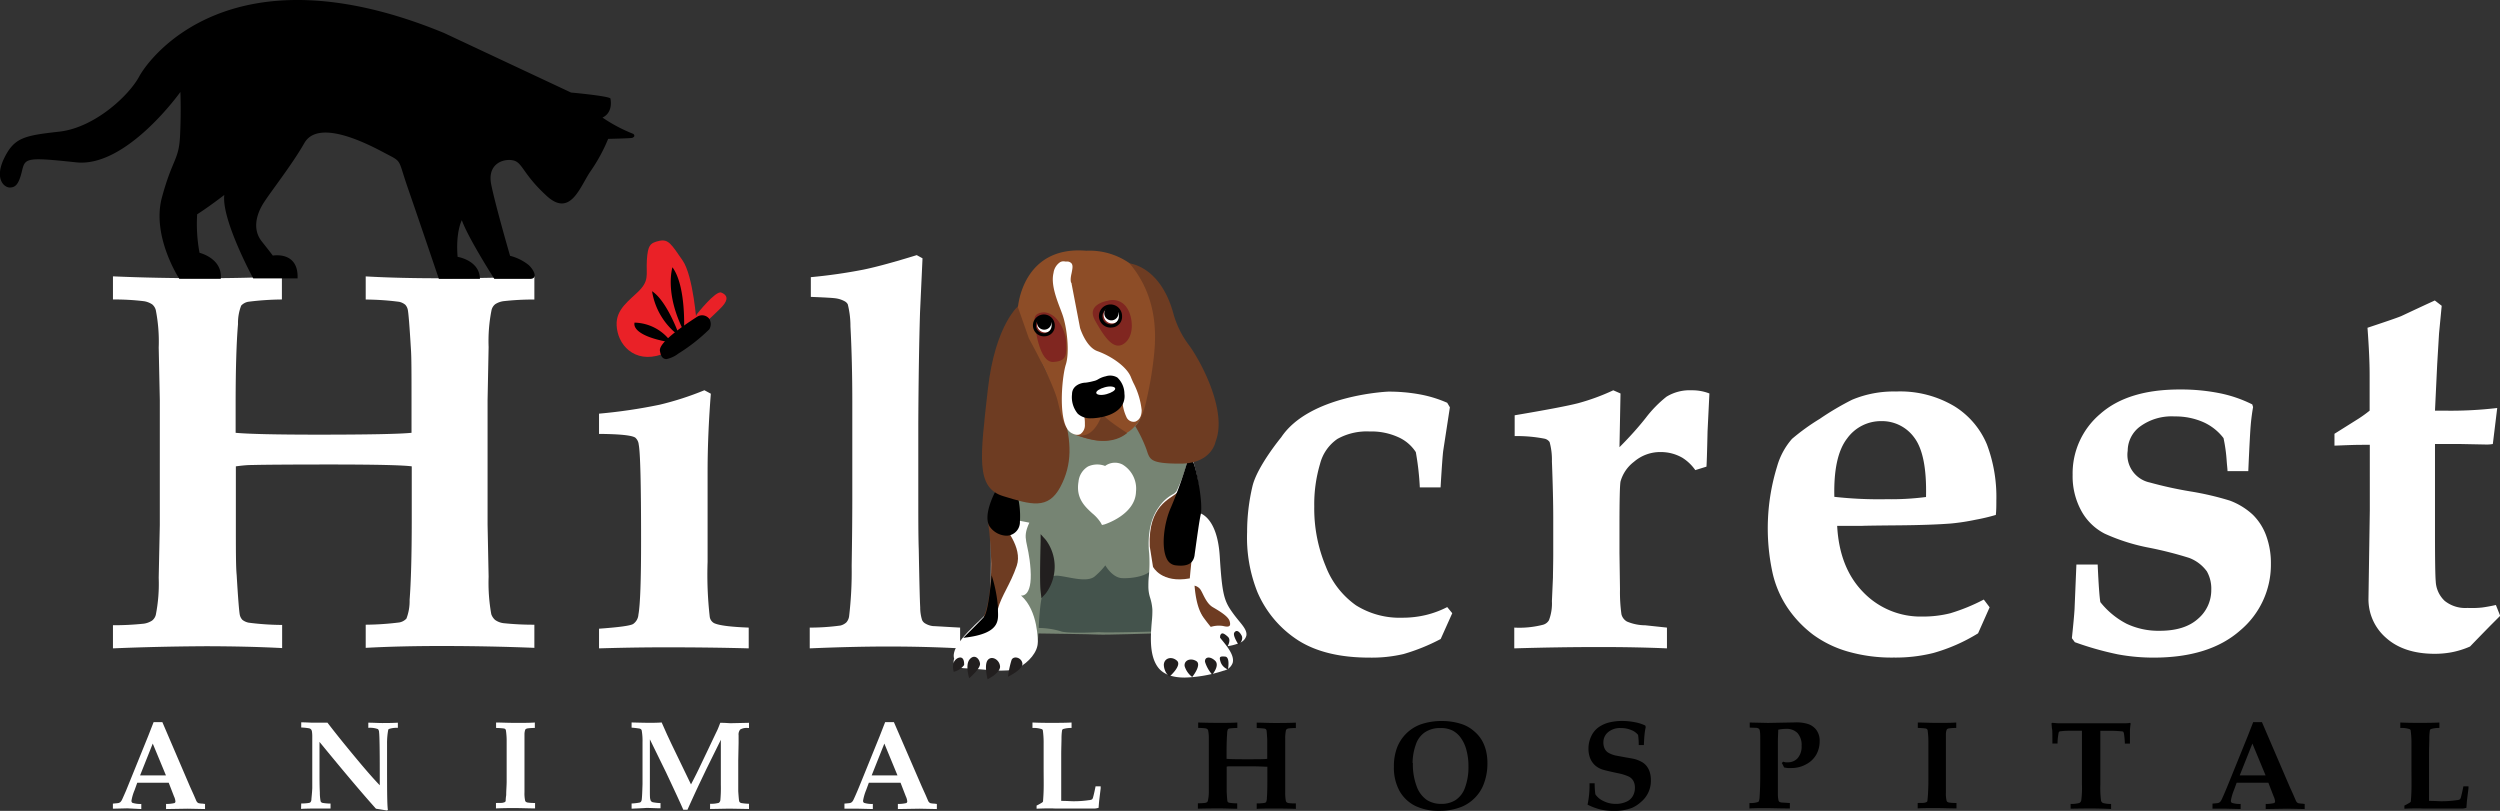 <svg xmlns="http://www.w3.org/2000/svg" id="Layer_3" data-name="Layer 3" viewBox="0 0 432.24 140.19"><rect x="0" y="0" width="432.24" height="140.19" fill="#333333" stroke="none"/><defs><style>.cls-1{fill:#fff}.cls-2{fill:#ea2127}.cls-3{fill:#221f1f}.cls-5{fill:#6e3c22}.cls-7{fill:#802620}</style></defs><path d="M19.53 112.1v-4a49.32 49.32 0 005.34-.27 3.57 3.57 0 001.42-.53 1.84 1.84 0 00.65-1 27.71 27.71 0 00.5-6.4l.19-9.15V69.18l-.19-9.06a28.31 28.31 0 00-.5-6.49 1.92 1.92 0 00-.62-1 3.58 3.58 0 00-1.41-.55 41.86 41.86 0 00-5.38-.3v-4q7.54.33 15.92.32 7.5 0 13.29-.32v4a49 49 0 00-5.79.39 2.19 2.19 0 00-1.25.67 8.32 8.32 0 00-.55 3.21q-.4 4.68-.41 13.5v5.28q3.32.31 13.91.32 13.37 0 16.5-.32v-5.27c0-4.75 0-7.79-.1-9.14-.24-4.07-.43-6.37-.55-6.89a1.8 1.8 0 00-.43-.84 2.49 2.49 0 00-1.07-.51 47.05 47.05 0 00-5.77-.39v-4q5.79.33 13.27.32 8.37 0 15.89-.32v4a45.21 45.21 0 00-5.33.28 3.49 3.49 0 00-1.43.52 1.83 1.83 0 00-.64 1 27.37 27.37 0 00-.51 6.4l-.18 9.2v21.52l.18 9a30.81 30.81 0 00.46 6.48 2.34 2.34 0 00.67 1 3.25 3.25 0 001.4.55 49.81 49.81 0 005.38.27v4q-7.53-.31-15.89-.32-7.48 0-13.27.32v-4a49 49 0 005.79-.39 2.19 2.19 0 001.25-.67 8.4 8.4 0 00.55-3.22q.36-4.68.37-13.52v-9.58q-2.31-.31-13.41-.32-10.65 0-14.19.09c-.95 0-1.89.11-2.81.23v9.62c0 4.78 0 7.84.14 9.15.24 4.08.43 6.4.55 6.95a1.84 1.84 0 00.43.81 2.5 2.5 0 001.11.5 46.85 46.85 0 005.77.39v4q-5.79-.31-13.29-.32-8.41.05-15.96.37zM103.57 112.1v-3.4q5.16-.37 5.89-.81a2.14 2.14 0 00.92-1.63q.47-2.54.46-13 0-14.41-.41-16.4a1.8 1.8 0 00-.6-1.2q-.92-.6-6.26-.64v-3.5a90.85 90.85 0 0010.49-1.55 52 52 0 007.73-2.5l1.11.6q-.56 7.17-.56 13.48v15.6a64.65 64.65 0 00.37 9.48 1.48 1.48 0 00.74 1.1q1.24.6 6 .78v3.59q-6.54-.18-14.22-.18c-4.39 0-8.23.08-11.66.18zM166 108.51v3.59q-5.74-.31-12-.32t-14 .32v-3.59a39.2 39.2 0 005.32-.36 2.41 2.41 0 001-.53 2 2 0 00.49-1.09 65.91 65.91 0 00.44-8.7q.12-7.32.11-13V69.65q0-7.23-.32-13.21a15.76 15.76 0 00-.46-3.82 1.29 1.29 0 00-.5-.51 4.55 4.55 0 00-1.75-.55c-.46-.06-1.84-.14-4.14-.23v-3.41a91.23 91.23 0 009.13-1.31c2.27-.47 5.33-1.31 9.18-2.5l1 .55-.43 9.34q-.24 7.83-.3 19.21V85c0 4.45 0 7.79.08 10q.15 8.25.25 10a7.21 7.21 0 00.32 2.19 1.28 1.28 0 00.46.55 3.36 3.36 0 001.44.51c.28 0 1.85.11 4.68.26zM221.52 75.6c4.9-7.34 18.49-7.89 18.49-7.89a29.69 29.69 0 015.49.48 21.16 21.16 0 014.72 1.45l.46.78-1.15 7.5c-.09.67-.25 2.79-.46 6.35h-3.59a47.14 47.14 0 00-.69-6.1 7 7 0 00-3-2.57 11.23 11.23 0 00-5-1 10.42 10.42 0 00-5.56 1.29 7.48 7.48 0 00-3 4.32 24.59 24.59 0 00-1 7.36 25.93 25.93 0 002 10.38 14.73 14.73 0 005.22 6.71 14.2 14.2 0 008 2.14 17.43 17.43 0 004.09-.47 16.45 16.45 0 003.68-1.37l.87 1.06-2 4.46a33.61 33.61 0 01-6.42 2.6 24.14 24.14 0 01-5.91.62q-7.55 0-12.24-2.94a18.61 18.61 0 01-7.13-8.42A25.44 25.44 0 01215.62 92a34.57 34.57 0 01.92-7.91c.81-3.45 4.98-8.49 4.98-8.49zM288.21 108.51v3.59c-3.46-.15-7.33-.23-11.59-.23q-7.12 0-14.81.23v-3.59a16.44 16.44 0 005-.5 1.71 1.71 0 001-.78 8.21 8.21 0 00.51-3.3l.18-4.09c0-.85.05-2.25.05-4.17v-6c0-2.72-.08-6-.23-9.91a11.49 11.49 0 00-.4-3.33 1.46 1.46 0 00-.81-.57 24.71 24.71 0 00-5.23-.46v-3.6q8.42-1.42 11.05-2.11a37.36 37.36 0 006-2.21l1.25.55-.18 9.29c2-2 3.51-3.75 4.57-5.1a20.51 20.51 0 013.57-3.64 7.71 7.71 0 014.34-1.1 8.15 8.15 0 013.07.55l-.32 6.53q-.12 5.34-.19 6.12l-1.93.6a7.82 7.82 0 00-2.21-2.12 7.42 7.42 0 00-3.72-1 6.92 6.92 0 00-4.67 1.68 6.46 6.46 0 00-2.33 3.42c-.12.68-.18 3.26-.18 7.76v4.6l.09 6.24a27.84 27.84 0 00.25 4.34 2 2 0 00.95 1.26 8.21 8.21 0 003.17.65zM344 105l-2 4.5a30.26 30.26 0 01-7.77 3.41 27.13 27.13 0 01-6.81.78 27.46 27.46 0 01-8-1.06 19.06 19.06 0 01-5.93-2.89 19.58 19.58 0 01-4.33-4.51 17.87 17.87 0 01-2.69-6.17 36.26 36.26 0 01.78-18.4 12.3 12.3 0 012.58-4.78 37.16 37.16 0 014.78-3.45 48.33 48.33 0 015.62-3.32 18.59 18.59 0 017.59-1.42 18.29 18.29 0 0110.12 2.57 14.16 14.16 0 015.59 6.58 25.71 25.71 0 011.63 9.71c0 .86 0 1.69-.09 2.48a33.26 33.26 0 01-3.5.83 37.78 37.78 0 01-4.23.65q-3.45.27-9.11.32t-6.26.09h-4.33q.38 7.26 4.51 11.47a13.75 13.75 0 0010.21 4.21 19.41 19.41 0 004.84-.57 32.73 32.73 0 005.79-2.37zm-11-19.07q.18-7.29-2-10.23a6.89 6.89 0 00-5.71-2.89 7.2 7.2 0 00-5.93 3q-2.38 3.07-2.21 10.09a69.53 69.53 0 009.06.41 47 47 0 006.79-.38zM359 97.61h3.68c.15 3.43.31 5.6.46 6.49a14 14 0 004.55 3.75 12.85 12.85 0 005.71 1.21q4.32 0 6.62-2.07a6.48 6.48 0 002.3-5 6.09 6.09 0 00-.76-3.2 6.72 6.72 0 00-3.06-2.33 65.32 65.32 0 00-6.87-1.75 33.69 33.69 0 01-7.71-2.43 9.57 9.57 0 01-4.09-4 12.4 12.4 0 01-1.48-6.18 13.46 13.46 0 014.79-10.55q4.78-4.22 13.75-4.21a34 34 0 016.86.64 22.46 22.46 0 015.66 1.94l.14.46c-.19 1.07-.33 2.16-.42 3.26s-.23 3.71-.41 7.82h-3.59c0-.34-.08-.91-.14-1.71a27.55 27.55 0 00-.55-4 9 9 0 00-3.51-2.77A11.92 11.92 0 00376 72a9.24 9.24 0 00-6 1.75 5.25 5.25 0 00-2.13 4.19 4.88 4.88 0 003.82 5.48 68.06 68.06 0 007 1.54 50.63 50.63 0 016.83 1.59 12 12 0 013.99 2.45 9.77 9.77 0 012.32 3.66 13.81 13.81 0 01.8 4.82 14.82 14.82 0 01-5.31 11.52q-5.31 4.69-14.93 4.7a33.79 33.79 0 01-6.25-.57 53.54 53.54 0 01-7.41-2.1l-.51-.69c.25-2.36.4-4 .46-5zM403.62 77.05V75l4.14-2.6a22.4 22.4 0 001.94-1.4v-6.15c0-2.2-.13-4.93-.37-8.18 3-1 4.9-1.64 5.79-2 .16-.06 2.1-1 5.85-2.72l1.19.92-.46 4.79-.32 5.34-.38 8h1.51a68.29 68.29 0 009.25-.46l-.76 6.23a6.39 6.39 0 01-1 .09l-4.51-.09H421v15.37q0 7.08.13 8.37a4.91 4.91 0 001.55 3.38 5.69 5.69 0 003.93 1.22 17.08 17.08 0 002.51-.07c.62-.08 1.43-.22 2.41-.44l.74 1.87-1.66 1.66c-1.35 1.38-2.54 2.6-3.55 3.65a14.88 14.88 0 01-3.21 1 16 16 0 01-2.88.26c-3.56 0-6.37-.92-8.41-2.74a8.81 8.81 0 01-3.06-6.84l.23-15.2V76.91h-1.25c-1.71 0-3.32.09-4.86.14z" class="cls-1"/><path d="M120.47 54.34s3.25-4.14 4.23-3.76 1.35 1.12.17 2.41-5.35 5-5.35 5l.18-1.76z" class="cls-2"/><path d="M120.45 56s-.55-8.27-2.45-11-2.41-3.71-4-3.36-2 .75-2.16 3.36.55 3.54-1.72 5.64-4.09 3.53-3.34 6.78 4.28 6 9.46 3 4.21-4.42 4.21-4.42z" class="cls-2"/><path d="M121 55.18s-6.55 4.14-6.32 5.4.46 1.27 2.41.12a31.91 31.91 0 005.18-4c.19-.37.3-1.87-1.27-1.52z"/><path d="M115.22 62.09a.93.93 0 01-.4-.09c-.48-.21-.61-.75-.72-1.32-.24-1.34 3.44-4 6.57-6l.18-.07a1.56 1.56 0 011.79.53 1.76 1.76 0 010 1.79 30.86 30.86 0 01-5.35 4.2 5.1 5.1 0 01-2.07.96zm6-6.4c-2.84 1.8-5.9 4.15-6 4.83 0 .26.09.4.11.47a9.15 9.15 0 001.49-.76 33.64 33.64 0 005-3.87.72.72 0 000-.58c-.19-.14-.47-.12-.65-.09z"/><path d="M118.26 57.33s.43-7.84-2-11.12c.02 0-1.45 4.4 2 11.12zM117.48 58.11s-2.07-6-4.74-7.76a11.9 11.9 0 004.74 7.76zM116.1 59.23a8 8 0 00-6.38-3.45s-.95 2.22 6.38 3.45zM109.32 23.83c-.26.1-4.17.18-4.17.18a29.41 29.41 0 01-3 5.53c-1.81 2.54-3.44 8.16-7.61 4.35s-4.17-5.8-5.81-6.16-4.53.54-3.8 4.17 3.26 12.33 3.26 12.33a8.46 8.46 0 013.26 1.63c1.09 1.09 1.46 2.36.19 2.36h-6.17s-4.53-7.07-5.62-10.15c0 0-1.09 2-.73 6.34 0 0 3.81.59 3.86 3.81h-7.1s-3.53-10.43-5.37-15.73-.82-4.35-4.28-6.19-11.29-5.64-13.61-1.56-6.41 9.13-7.36 10.88c-.82 1.49-1.68 4 0 6.12s1.91 2.45 1.91 2.45 4.48-.82 4.28 3.94h-7.67s-5.5-10.13-5-14.42c0 0-2.58 2-4.69 3.34a26.88 26.88 0 00.41 6.66s4 .95 3.67 4.49H31s-4.83-7.35-3-14.08 2.92-6.39 3.13-10.61.06-7.61.06-7.61-9.3 13.1-18.01 12.17-8.84-.75-9.38 1.5-1.09 2.85-2.11 2.85-2.69-1.56-.95-5.1 3.47-3.88 9.52-4.56 12-6.18 13.8-9.52S40.11-9.4 76.77 5.7L98.73 16s6.12.55 6.8 1c0 0 .61 2.38-1.36 3.33a27 27 0 005.33 2.82s.5.41-.18.68z"/><path d="M207 89.17s2.9.35 3.32 7.06.76 7.89 2.42 10.17 3.11 3.25 1.45 4.22-5.33.48-5.33.48-8.06-11.97-1.86-21.93z" class="cls-1"/><path d="M210.91 111.77a17.11 17.11 0 01-2.09-.13h-.24l-.14-.2c-.08-.13-8.22-12.38-1.87-22.53l.18-.29h.34c.14 0 3.36.48 3.8 7.57.42 6.73.76 7.73 2.32 9.88.35.48.69.9 1 1.28.83 1 1.42 1.76 1.28 2.55a1.82 1.82 0 01-1 1.18 7.79 7.79 0 01-3.58.69zm-1.7-1.18c1.13.12 3.6.22 4.74-.44.27-.16.43-.32.46-.44.05-.3-.48-1-1-1.67-.32-.39-.67-.82-1-1.32-1.79-2.46-2.12-3.82-2.53-10.46-.29-4.76-1.86-6.08-2.54-6.43-5.21 8.78.88 19.17 1.87 20.76z" class="cls-1"/><path d="M211.94 112.23s1.11-1.45.35-2.14-1.11-.76-1.32-.21a2 2 0 00.28 1.38z" class="cls-3"/><path fill="#768473" d="M179.43 111.1l.27-4.15-.39 2.57s9.73.13 10.7.2 9.75-.21 9.75-.21l.21-9L206.4 80l-4.77-8-22.14 1.45-5.25 12.8 2 13.07-.27 8.72z"/><path d="M171.26 89.66s.28 14.87-.35 16-6.77 5.6-5.94 8.23c0 0-.76 1.59 2 1.66s7.2.9 9.06-.07 3.4-2.77 3.4-4.43c0 0 .13-5.46-2.91-8.09 0 0 2 .48 1.66-4.5s-1.59-5.12-.21-8.09c.03.05-5.81-1.37-6.71-.71z" class="cls-1"/><path d="M170.11 106.61s2.31-4.89.68-16.73c0 0 1.16-1.29 2-.06s4.08 4.82 3 8-2.65 5.17-3.26 7.48-2.08 3.22-2.42 1.31z" class="cls-5"/><path d="M172.71 85s-2.28 4.22-1 5.81 3.94 1.94 4.15-.69a14 14 0 00-.56-4.91z"/><path d="M174 92.62a3.69 3.69 0 01-2.79-1.45c-1.43-1.82.73-5.94 1-6.41l.16-.31 3.27.27.12.34a14.44 14.44 0 01.58 5.12 2.36 2.36 0 01-1.63 2.33 2.33 2.33 0 01-.71.11zm-1-7c-.78 1.56-1.62 4-.93 4.91a2.41 2.41 0 002.33 1 1.41 1.41 0 00.85-1.37 13.35 13.35 0 00-.42-4.36z"/><path d="M176.31 52.67s-4.24 3.14-5.53 14.76-2.12 16.88 2.67 18.35 7.75 2.4 9.87-1.57 1.94-7.84.55-12.72-3.31-7.38-3.78-8.86-2.67-6.92-1.66-9.68c0 .05-1.01-1.57-2.12-.28z" class="cls-5"/><path fill="#8d4d27" d="M188.89 76c-4.39-1-4.73-1.18-6-6.58-.79-3.32-5-10.91-5-10.91L176 53.13s.74-10.7 11.81-9.78a12.09 12.09 0 019.78 4.25A28.82 28.82 0 01200 63.46c-1.18 9.38-5 11.26-5 11.26a7.42 7.42 0 01-6.11 1.28z"/><path d="M184.06 45.75s-.92-.37-1.38 1.57.64 4.52 1.47 6.73 1.39 6.83.65 9.13-1.39 10.71 1 11.35c0 0 1.11.65 1.2-1.2s-1.2-3.14 1.2-3.87 5.16-3.14 6.36.18a7.43 7.43 0 00.65 2.31c.46.73 1.57.64 1.57-1s-1.2-4-1.85-5.53-3.13-3.32-5.44-4.15-3.32-4.43-3.32-4.43l-1.47-7.66s-.38-.46 0-2 .19-1.34-.64-1.43z" class="cls-1"/><path d="M186.23 75.18a1.62 1.62 0 01-.62-.14 2.13 2.13 0 01-1.2-1.09c-1.38-2.52-.75-9-.13-10.93.68-2.12.2-6.53-.64-8.78l-.23-.62c-.81-2.11-1.72-4.51-1.26-6.43a2.64 2.64 0 011.14-1.86 1.18 1.18 0 01.88-.11h.25a1 1 0 01.85.33c.26.36.17.83 0 1.7-.29 1.2-.08 1.6-.08 1.6l.08.11v.09l1.47 7.66s1 3.29 3 4c2.3.82 5 2.61 5.77 4.45.12.31.27.65.43 1a13.36 13.36 0 011.45 4.73c0 1.49-.75 1.86-1.07 2a1.36 1.36 0 01-1.5-.65 7.54 7.54 0 01-.72-2.47 1.91 1.91 0 00-.93-1.2c-.74-.31-1.88.2-3 .7a15.28 15.28 0 01-1.75.71c-1.23.38-1.17.7-1 1.77a6.58 6.58 0 01.15 1.61 1.88 1.88 0 01-.77 1.69 1.16 1.16 0 01-.57.13zm-2.35-28.91c-.12 0-.44.2-.68 1.17-.37 1.6.47 3.83 1.22 5.79l.24.63c.81 2.17 1.47 6.94.65 9.49-.58 1.83-1.12 7.94.05 10.08a1.06 1.06 0 00.64.57l.14.06h.17c.03 0 .18-.22.21-.79a6 6 0 00-.14-1.35c-.21-1.1-.44-2.35 1.72-3a15.33 15.33 0 001.62-.66c1.32-.6 2.69-1.21 3.86-.71a3 3 0 011.56 1.89v.12a6.79 6.79 0 00.57 2.08c.09.14.21.2.28.18s.28-.3.28-.91a12.92 12.92 0 00-1.35-4.29c-.17-.37-.32-.72-.45-1-.54-1.31-2.79-3-5.12-3.84-2.54-.92-3.62-4.63-3.66-4.79l-1.47-7.61a3.47 3.47 0 010-2.35c0-.13.1-.46.14-.69h-.44zM191.16 81.17s-3.5-1.57-4.15 2.21 2.68 4.71 3.78 6.74c0 0 5-1.57 5.07-5.17s-2.76-5.44-4.7-3.78z" class="cls-1"/><path d="M190.53 90.77l-.21-.39a7.09 7.09 0 00-1.47-1.63c-1.27-1.16-2.86-2.61-2.38-5.46a3.44 3.44 0 011.65-2.64 3.83 3.83 0 012.95-.09 2.87 2.87 0 013-.25 4.87 4.87 0 012.34 4.69c-.1 3.94-5.24 5.6-5.45 5.67zm-.94-9.38a2 2 0 00-1 .22 2.43 2.43 0 00-1.08 1.87c-.39 2.25.79 3.33 2 4.47a9.3 9.3 0 011.49 1.51c1.11-.45 4.23-1.91 4.3-4.52a3.75 3.75 0 00-1.76-3.65 1.81 1.81 0 00-2 .29l-.26.23-.32-.14a3.63 3.63 0 00-1.37-.28z" class="cls-1"/><path d="M191.53 52s-3.8.56-2.21 3.39 3.25 5.4 5.12 3.95 1.31-4.85.41-6.09a2.88 2.88 0 00-3.32-1.25z" class="cls-7"/><path d="M193.72 54.67a1.46 1.46 0 11-1.45-1.67 1.57 1.57 0 011.45 1.67z" class="cls-1"/><path d="M192.27 56.62a2 2 0 111.73-1.95 1.85 1.85 0 01-1.73 1.95zm0-3.35a1.42 1.42 0 101.18 1.4 1.31 1.31 0 00-1.18-1.4z"/><path d="M192.83 54.17a.67.67 0 11-1.34 0 .67.67 0 111.34 0z"/><path d="M192.16 55.39a1.22 1.22 0 111.21-1.22 1.22 1.22 0 01-1.21 1.22zm0-1.35a.13.13 0 00-.13.13c0 .14.26.14.26 0a.13.13 0 00-.13-.17z"/><path d="M180.6 54s-1.8-.07-1.73 1.25.76 7.47 3.25 7.33 2.22-1.45 2.22-3.25S183 54.24 180.6 54z" class="cls-7"/><path d="M182.1 56.27a1.41 1.41 0 11-1.4-1.61 1.51 1.51 0 011.4 1.61z" class="cls-1"/><path d="M180.7 58.14a1.89 1.89 0 111.67-1.87 1.78 1.78 0 01-1.67 1.87zm0-3.2a1.35 1.35 0 101.12 1.33 1.24 1.24 0 00-1.12-1.33z"/><path d="M181.24 55.75a.7.7 0 11-.7-.7.7.7 0 01.7.7z"/><path d="M180.54 57a1.25 1.25 0 111.25-1.25 1.25 1.25 0 01-1.25 1.25zm0-1.4a.15.15 0 00-.15.15c0 .18.31.18.31 0a.16.16 0 00-.16-.15z"/><path d="M209 108.51a4.66 4.66 0 012.46-.28c1.14.28 1.38 0 1.14-.83s-1.66-1.69-2.91-2.42-1.73-2.59-2.24-3.18-1.66-.94-1.7.27 2.46 4.78 2.53 5.5a1.11 1.11 0 00.72.94z" class="cls-5"/><path fill="#44534c" d="M179.59 108.57s.18-5.15.87-6.39.62-2.84 2.56-2.63 5 1.24 6.3.07a12.73 12.73 0 001.79-1.87s1.18 2.14 2.91 2.21 4.71-.34 5.33-1.86l.83 11.07s-8.86.27-10.17.13c0 0-5.65.3-6.69-.18a14 14 0 00-3.73-.55z"/><path d="M205.78 80s1.66 5.33.9 9.89-1.66 13.42.9 17.09 7.33 7.34 3.8 8.44-8.92 2.21-10.79-.41-.69-7.82-.83-9.69-.69-2.42-.69-3.8a53.28 53.28 0 00.14-5.88c-.21-1.66-.21-5.19 1.52-7.54s2.42-1.87 3.11-2.84a31.92 31.92 0 001.94-5.26z" class="cls-1"/><path d="M204.84 117.15c-2 0-3.72-.49-4.69-1.86-1.48-2.08-1.21-5.45-1-7.92a16.33 16.33 0 00.09-2 8.69 8.69 0 00-.38-2 6.35 6.35 0 01-.31-1.87c0-.49 0-1.16.08-1.89a23.89 23.89 0 00.06-3.93c-.1-.81-.5-5 1.62-7.93a6.93 6.93 0 012.4-2.25 1.77 1.77 0 00.71-.58 28.48 28.48 0 001.86-5.09l.5-1.74.54 1.73a25.4 25.4 0 01.9 10.18c-1 6.06-1.33 13.63.81 16.69a36.35 36.35 0 002.28 2.84c1.72 2 3.2 3.72 2.81 5.09a2.12 2.12 0 01-1.57 1.34 23.55 23.55 0 01-6.71 1.19zm.89-35.15a18 18 0 01-1.44 3.56 3 3 0 01-1.06.88 5.93 5.93 0 00-2.06 2c-1.46 2-1.68 5.09-1.42 7.15a25.06 25.06 0 01-.05 4.13c0 .7-.09 1.35-.09 1.82a5 5 0 00.28 1.57 9.72 9.72 0 01.41 2.19 15.19 15.19 0 01-.09 2.21c-.18 2.3-.42 5.44.83 7.2 1.78 2.52 7.71 1 10.18.21.5-.15.78-.36.85-.6.23-.8-1.27-2.55-2.59-4.08-.81-1-1.65-1.93-2.35-2.93-2.92-4.19-1.49-14.44-1-17.49a22 22 0 00-.4-7.82z" class="cls-1"/><path d="M199.35 98s1.45 2.9 6.36 2c0 0 .66-7.61 1.35-10.65.83-3.63-1.21-9.68-1.21-9.68s-1.35 4.53-2.39 5.56-5 2.15-4.67 9.24z" class="cls-5"/><path d="M205.78 80a72.91 72.91 0 01-2.78 7.86c-1.53 3.39-1.8 9.06.34 9.34s2.56-.42 2.7-1.32.76-5.73 1.07-7.09c.37-1.79-.71-7.5-1.33-8.79z"/><path d="M204.14 97.8a7.72 7.72 0 01-.92-.06 1.91 1.91 0 01-1.42-1c-1.12-2-.55-6.37.65-9a72.71 72.71 0 002.81-7.82l.4-1.37.61 1.29c.66 1.38 1.77 7.22 1.32 9.17-.23 1-.64 4-.89 5.79-.08.58-.14 1-.17 1.26-.2 1.16-.94 1.74-2.39 1.74zm1.64-16a66.63 66.63 0 01-2.34 6.27c-1.19 2.66-1.53 6.58-.69 8.08.25.45.52.49.61.5 1.92.25 2-.32 2.09-.86 0-.22.1-.67.18-1.25.24-1.81.66-4.83.9-5.88.29-1.23-.23-4.66-.75-6.85z"/><path d="M180.46 93.67s-.21 6.78 0 8.51a7.2 7.2 0 000-8.51z" class="cls-3"/><path d="M180.06 103.42l-.14-1.18c-.21-1.75 0-8.31 0-8.59v-1.3l.9 1a7.74 7.74 0 010 9.24zm.89-7.68v4.5a6.41 6.41 0 00.38-2.41 7 7 0 00-.33-2.09zM165.73 113.73s-1.39.41-.83 2.42a3.1 3.1 0 001.79-1.17s.14-1.6-.96-1.25zM167.57 117.26s2-1.66 1.87-2.56-1-1.66-1.8-.69-.07 3.25-.07 3.25zM170.75 117.44s2.29-1.1 2.15-2.28-1.52-1.87-2.15-1 0 3.28 0 3.28zM174.28 117s2.63-1.25 2.49-2.29-1.52-1.38-1.87-.62a16.26 16.26 0 00-.62 2.91zM202.18 117s2.22-1.93 1.32-2.76-2.22-.49-2.28.69a2.89 2.89 0 00.96 2.07zM206.13 117.05s1.73-2.14.69-2.76-2.15-.07-2 .89a3.7 3.7 0 001.31 1.87zM209.59 116.64s1.38-1.59.48-2.42-1.8-.63-1.73.2a6 6 0 001.25 2.22zM212.31 115.74s.41-2.15-.49-2.22-1.1 0-.76 1a2.11 2.11 0 001.25 1.22zM214.18 111.52s.9-.9.48-1.66-.9-1-1.25-.49.77 2.15.77 2.15z" class="cls-3"/><path d="M195.31 45.55s5.35.48 7.57 8.69a16.19 16.19 0 002.76 5.53c2.31 3.23 6.55 11.53 4.52 16.6 0 0-.64 3.79-6.08 3.79s-5.26-.74-5.91-2.59a24.6 24.6 0 00-1.89-3.9s1.26-1 2-4.77a61.37 61.37 0 001.2-7.1c.44-3.8.72-10.43-4.17-16.25zM190.53 71.63s-1.3 4.46-4.37 3.55c0 0 5.27 2.56 8.72-.32 0 0-3.65-2.29-4.21-3.23" class="cls-5"/><path d="M187.75 66.69s-1.85.09-1.85 1.47 0 3.79 3 3.6 5.26-1.47 5-3.6-.86-3-2.58-2.58c-1.35.34-1 .56-2.13.83a7.33 7.33 0 01-1.44.28z"/><path d="M188.63 72.32a3.19 3.19 0 01-2.28-.78 4.46 4.46 0 01-1-3.38c0-1.5 1.54-2 2.36-2a10.29 10.29 0 001.35-.27 2.41 2.41 0 00.8-.31 4.24 4.24 0 011.32-.52 2.43 2.43 0 012 .21 3.89 3.89 0 011.23 2.83 3 3 0 01-.66 2.32c-.9 1.09-2.62 1.76-4.83 1.9zm-.86-5.09c-.11 0-1.32.11-1.32.93a3.63 3.63 0 00.64 2.59 2.4 2.4 0 001.82.47 5.74 5.74 0 004.09-1.51 1.83 1.83 0 00.42-1.48c-.15-1.17-.39-1.83-.76-2.07a1.39 1.39 0 00-1.15 0 3.4 3.4 0 00-1 .4 3.64 3.64 0 01-1.08.43 7.75 7.75 0 01-1.66.24z"/><path d="M192.81 67.15c.08.32-.59.75-1.5 1s-1.7.13-1.77-.2.59-.75 1.5-1 1.7-.12 1.77.2z" class="cls-1"/><path d="M168.09 109.47c.86-.86 2-2 2.43-2.5s.89-2.61 1.13-4.47a11 11 0 01.35 2.5v.77c0 1.39.1 2.94-3.91 3.7z"/><path d="M171.45 106.3a2.07 2.07 0 01-1.54 2.1c.42-.43.79-.81 1-1.06a3.12 3.12 0 00.53-1m0-6.85s-.51 6.26-1.31 7.16-3.58 3.63-3.58 3.63c7.07-.77 5.89-3.49 6-5.21a24.48 24.48 0 00-1.09-5.58z"/><path d="M19.52 139.82v-.88c.57-.05.91-.08 1-.11a1.13 1.13 0 00.29-.15 2 2 0 00.24-.32c.08-.15.32-.69.73-1.63l1.06-2.61 2.78-6.86.94-2.41h1.51L32.85 136l.66 1.46.43 1a1 1 0 00.2.28.61.61 0 00.22.13 3.12 3.12 0 00.62.07l.47.06v.88l-3-.06-3.74.06V139a6.25 6.25 0 001.45-.15.3.3 0 00.17-.3 2.56 2.56 0 00-.25-.87l-.91-2.35h-5.44l-.46 1.28a8.05 8.05 0 00-.54 1.83.41.41 0 00.17.37 4.66 4.66 0 001.53.19v.88l-2.43-.12zm4.7-5.76H28.69l-2.28-5.5zM52.08 138.92c.83 0 1.31-.09 1.43-.12a.41.41 0 00.2-.14.86.86 0 00.13-.39c0-.27.1-.93.15-2v-8.82a6.1 6.1 0 00-.06-1 .76.76 0 00-.16-.35.68.68 0 00-.33-.18 11.07 11.07 0 00-1.36-.14v-.89c.9 0 1.56.06 2 .06h2.54c1.46 1.91 3.24 4.11 5.32 6.6q2.25 2.7 3.72 4.22v-2.46q0-5.73-.12-6.74a.82.82 0 00-.19-.51 4 4 0 00-1.67-.22v-.89c.87 0 1.67.06 2.39.06s1.61 0 2.72-.06v.89a4.29 4.29 0 00-1.55.2.29.29 0 00-.12.16 12.6 12.6 0 00-.2 2.43v2.81c0 4.72 0 7.58.14 8.59l-.14.1-1.92-.31q-3.45-3.84-9.76-11.55v5.31c0 1.1 0 2.25.06 3.44a7.9 7.9 0 00.13 1.5.41.41 0 00.15.21.71.71 0 00.35.11 8.81 8.81 0 001 .09h.22v.86h-2.3c-.69 0-1.63 0-2.8.06zM92.47 124.92v.94a8.8 8.8 0 00-1.28.08.77.77 0 00-.28.11.36.36 0 00-.12.18 2.41 2.41 0 00-.11.69V136.98a5.88 5.88 0 00.11 1.43.45.45 0 00.14.23.89.89 0 00.32.12 8 8 0 001.26.07v.94c-1.15 0-2.39-.06-3.7-.06q-1.72 0-3.06.06v-.94c.74 0 1.16 0 1.28-.07a.61.61 0 00.3-.12.3.3 0 00.1-.17c0-.08 0-.42.09-1 0-.85.08-1.64.08-2.36v-4.41-2.72a12.32 12.32 0 00-.13-1.7.41.41 0 00-.1-.21.48.48 0 00-.25-.12 12.55 12.55 0 00-1.35-.09v-.94c.89 0 1.92.06 3.08.06s2.47.02 3.62-.06zM109.2 139.82v-.9a9.19 9.19 0 001.43-.17.43.43 0 00.2-.15.86.86 0 00.13-.41c.05-.4.09-1.29.13-2.65v-3.41-3.83a10.53 10.53 0 00-.14-2 .48.48 0 00-.13-.22.69.69 0 00-.35-.13c-.47-.07-.89-.12-1.27-.14v-.9q2.19.06 3 .06c.73 0 1.46 0 2.2-.06l.94 2.11.75 1.6 3.38 7c.73-1.39 1.27-2.48 1.63-3.26l1.41-2.95c.78-1.64 1.26-2.66 1.43-3s.37-.86.59-1.44c.93 0 1.53.07 1.79.07l3.18-.07v.9h-.15a2.25 2.25 0 00-1.37.26 1.34 1.34 0 00-.28 1v1.34l-.06 3v5.33c.06.91.11 1.46.15 1.67a.46.46 0 00.12.24.55.55 0 00.24.13 9.56 9.56 0 001.35.13v.9l-3.4-.06-3.33.06v-.9a5.08 5.08 0 001.51-.16.68.68 0 00.27-.5 23.68 23.68 0 00.08-2.65v-7.75l-2.47 5-1.16 2.43c-.31.65-.75 1.6-1.32 2.84-.34.75-.62 1.36-.82 1.82h-.72c-.26-.59-.63-1.41-1.11-2.45-.82-1.77-1.45-3.1-1.87-4l-2.8-5.72V136.18c0 1.2 0 1.88.08 2a.56.56 0 00.46.53 8.36 8.36 0 001.3.14v.9c-.8 0-1.61-.06-2.44-.06-1.06.07-1.92.09-2.56.13zM146 139.82v-.88c.58-.05.92-.08 1-.11a.92.92 0 00.28-.15 1.26 1.26 0 00.24-.32c.08-.15.33-.69.73-1.63.19-.44.54-1.31 1.07-2.61l2.78-6.86.94-2.41h1.51l4.83 11.15.66 1.46.43 1a.84.84 0 00.2.28.61.61 0 00.22.13 3.12 3.12 0 00.62.07l.47.06v.88l-3-.06-3.74.06V139a6.25 6.25 0 001.45-.15.32.32 0 00.17-.3 2.56 2.56 0 00-.25-.87l-.91-2.35h-5.48l-.47 1.28a8.37 8.37 0 00-.53 1.83.41.41 0 00.17.37 4.63 4.63 0 001.52.19v.88l-2.46-.06zm4.71-5.76h4.46l-2.27-5.5zM179.22 139.82v-.54a7.39 7.39 0 00.78-.42 1 1 0 00.29-.21.43.43 0 00.05-.12c0-.17.07-.81.1-1.9s0-2.4 0-3.92v-4.16a15.23 15.23 0 00-.14-2.29.33.33 0 00-.16-.19 4.6 4.6 0 00-1.63-.21v-.94q1.35.06 3.09.06c1.29 0 2.51 0 3.67-.06v.94a4.8 4.8 0 00-1.47.19.37.37 0 00-.17.21 9.28 9.28 0 00-.1 1.31c0 .78-.05 1.77-.05 3v7.9c1 0 1.64.06 2 .06a17.86 17.86 0 002.82-.19 1.22 1.22 0 00.52-.14.87.87 0 00.18-.39c.15-.54.28-1.16.42-1.86h.88v.36l-.26 2.15c-.06.67-.09 1.08-.1 1.21a3.39 3.39 0 01-.62.12h-6.95q-1.02-.06-3.15.03z" class="cls-1"/><path d="M207.11 139.82v-.94a10.13 10.13 0 001.24-.06.88.88 0 00.33-.12.46.46 0 00.15-.23A6.47 6.47 0 00209 137v-9.22a6.7 6.7 0 00-.12-1.5.46.46 0 00-.15-.23.76.76 0 00-.32-.12 7.8 7.8 0 00-1.25-.07v-.94q1.75.06 3.69.06c1.16 0 2.18 0 3.08-.06v.94a13.07 13.07 0 00-1.35.09.47.47 0 00-.28.15 1.89 1.89 0 00-.13.75c-.06.72-.1 1.77-.1 3.13v1.22c.51.05 1.59.07 3.22.07 2.06 0 3.33 0 3.81-.07V130v-2.12c-.05-.94-.1-1.48-.12-1.6a.55.55 0 00-.11-.2.59.59 0 00-.25-.11 12.25 12.25 0 00-1.34-.09v-.94c.9 0 1.92.06 3.08.06s2.52 0 3.69-.06v.94a10.13 10.13 0 00-1.24.06.88.88 0 00-.33.12.46.46 0 00-.15.23 6.61 6.61 0 00-.12 1.48V136.99a7.52 7.52 0 00.11 1.5.49.49 0 00.15.23.73.73 0 00.33.13 10.21 10.21 0 001.25.06v.94q-1.75-.06-3.69-.06c-1.16 0-2.18 0-3.08.06v-.94a8.5 8.5 0 001.34-.09.5.5 0 00.29-.15 1.89 1.89 0 00.13-.75c.06-.72.08-1.76.08-3.13v-2.22c-.35 0-1.38-.08-3.1-.08h-3.28c-.22 0-.43 0-.65.06v4.34c.05 1 .1 1.48.12 1.61a.49.49 0 00.1.19.72.72 0 00.26.11 8.25 8.25 0 001.34.09v.94c-.9 0-1.92-.06-3.08-.06s-2.55.01-3.72.05zM241 132.55a9 9 0 01.59-3.4 6.93 6.93 0 014.08-3.92 11 11 0 013.6-.57 10.77 10.77 0 013.51.55 6.11 6.11 0 012.07 1.2 6.19 6.19 0 011.37 1.6 7.11 7.11 0 01.71 1.8 9 9 0 01.24 2.16 9.85 9.85 0 01-.69 3.72 6.71 6.71 0 01-1.5 2.27 6.9 6.9 0 01-2.24 1.52 10.18 10.18 0 01-3.94.71 9.18 9.18 0 01-4.12-.86 6.41 6.41 0 01-2.7-2.56 8.36 8.36 0 01-.98-4.22zm3.28-.63a10.74 10.74 0 00.68 4.1 4.82 4.82 0 001.75 2.3 4.59 4.59 0 002.51.67 4.55 4.55 0 002.41-.64 4.23 4.23 0 001.66-2.16 10.14 10.14 0 00.6-3.7 10.51 10.51 0 00-.33-2.72 6.28 6.28 0 00-.93-2.11 4.16 4.16 0 00-1.43-1.32 4.45 4.45 0 00-2.19-.46 4.63 4.63 0 00-2.65.73 4.1 4.1 0 00-1.58 2.16 9.55 9.55 0 00-.55 3.15zM284.22 128.82h-.89a12.18 12.18 0 00-.11-1.75 2.72 2.72 0 00-1.14-.83 4.46 4.46 0 00-1.83-.36 3.18 3.18 0 00-2.24.73 2.23 2.23 0 00-.79 1.71 2.48 2.48 0 00.23 1.14 1.7 1.7 0 00.64.69 4.63 4.63 0 001.22.47l1.72.32c.74.13 1.22.21 1.44.26a5.45 5.45 0 011.39.54 2.8 2.8 0 01.85.73 3.42 3.42 0 01.52 1 4.69 4.69 0 01.2 1.4 4.73 4.73 0 01-1.75 3.82 5.49 5.49 0 01-1.55 1 8.33 8.33 0 01-3.07.51 10.18 10.18 0 01-2.33-.24 10.51 10.51 0 01-2.25-.84 15.65 15.65 0 00.34-3.7h.89a14.38 14.38 0 00.12 1.91 3.3 3.3 0 001.39 1.16 4.65 4.65 0 002.14.5 4.32 4.32 0 001.8-.36 2.34 2.34 0 001.15-1 2.84 2.84 0 00.36-1.43 2.41 2.41 0 00-.25-1.15 1.87 1.87 0 00-.78-.77 8.21 8.21 0 00-1.88-.59c-1.28-.27-2.13-.47-2.53-.59a3.62 3.62 0 01-1.48-.8 3.4 3.4 0 01-.84-1.26 4.58 4.58 0 01-.27-1.59 4.9 4.9 0 01.5-2.2 3.91 3.91 0 011.32-1.56 5.5 5.5 0 011.85-.8 9.38 9.38 0 012.12-.24 11.29 11.29 0 012.19.21 7.24 7.24 0 011.84.58l.08.26a10.94 10.94 0 00-.21 1.36c-.05.45-.08 1.03-.11 1.76zM302.52 125.8v-.88l3.15.07 4.76-.09a6.6 6.6 0 012.21.29 3 3 0 011.39 1 3.11 3.11 0 01.58 2 4.68 4.68 0 01-.56 2.24 4.29 4.29 0 01-1.75 1.7 5.12 5.12 0 01-2.54.66 4.78 4.78 0 01-.66 0 4.9 4.9 0 01-.65-.11 4.39 4.39 0 00-.38-.75l.22-.24a2.93 2.93 0 00.45.11 1.67 1.67 0 00.37 0 2.22 2.22 0 001.71-.73 3.06 3.06 0 00.67-2.12 3.11 3.11 0 00-.7-2.2 2.59 2.59 0 00-2-.73 6.71 6.71 0 00-1.34.14c0 .44-.05 1.08-.06 1.93v9.18a4.89 4.89 0 00.12 1.17.49.49 0 00.14.19.93.93 0 00.37.12l1.44.09v.94c-1.82 0-3.19-.06-4.1-.06s-2 0-2.89.06v-.94a4.09 4.09 0 001.49-.18.33.33 0 00.15-.16 2.76 2.76 0 00.12-.77c.08-1.14.11-2.4.11-3.8v-5.76c0-.86 0-1.39-.05-1.61a1.17 1.17 0 00-.1-.46.37.37 0 00-.14-.14.93.93 0 00-.37-.12zM338.23 124.92v.94a8.66 8.66 0 00-1.28.08.77.77 0 00-.28.11.36.36 0 00-.12.18 2.41 2.41 0 00-.11.69V136.98a5.4 5.4 0 00.11 1.43.39.39 0 00.14.23.82.82 0 00.32.12 7.86 7.86 0 001.26.07v.94c-1.16 0-2.39-.06-3.71-.06-1.14 0-2.16 0-3 .06v-.94c.74 0 1.16 0 1.28-.07a.66.66 0 00.3-.12.3.3 0 00.1-.17c0-.08.05-.42.09-1 .05-.85.08-1.64.08-2.36v-4.41-2.72a14.3 14.3 0 00-.13-1.7.41.41 0 00-.1-.21.52.52 0 00-.26-.12 12 12 0 00-1.34-.09v-.94c.89 0 1.92.06 3.08.06s2.41.02 3.57-.06zM358 139.82V139a5.51 5.51 0 001.52-.17.68.68 0 00.32-.43 16.91 16.91 0 00.12-2.76v-6.38-2.92h-1.53c-.76 0-1.44 0-2 .08a1.13 1.13 0 00-.41.08.74.74 0 00-.12.38 9.19 9.19 0 00-.16 1.67h-.89c0-1.46 0-2.28-.05-2.46s-.06-.65-.11-1l.1-.11c.33 0 .69.06 1.06.07h11.42c.33 0 .66 0 1-.07l.11.11q-.09.64-.12 1.14v2.33h-.88a13.24 13.24 0 00-.14-1.59 1.05 1.05 0 00-.14-.46.78.78 0 00-.34-.07 20.84 20.84 0 00-2.1-.09h-1.52v9.3a17.16 17.16 0 00.12 2.77.64.64 0 00.32.41 5 5 0 001.42.17v.87q-2.06-.09-3.48-.09t-3.52.04zM382.53 139.82v-.88c.58-.05.92-.08 1-.11a.92.92 0 00.28-.15 1.26 1.26 0 00.24-.32c.09-.15.33-.69.73-1.63.19-.44.54-1.31 1.07-2.61l2.78-6.86.94-2.41h1.51l4.79 11.15.66 1.46.43 1a1 1 0 00.2.28.61.61 0 00.22.13 3.12 3.12 0 00.62.07l.47.06v.88l-3-.06-3.74.06V139a6.25 6.25 0 001.45-.15.32.32 0 00.17-.3 2.56 2.56 0 00-.25-.87l-.91-2.35h-5.48l-.47 1.28a8.37 8.37 0 00-.53 1.83.41.41 0 00.17.37 4.63 4.63 0 001.52.19v.88l-2.46-.06zm4.71-5.76H391.71l-2.28-5.5zM415.71 139.82v-.54a8.54 8.54 0 00.78-.42 1 1 0 00.29-.21.43.43 0 00.05-.12c0-.17.07-.81.1-1.9s0-2.4 0-3.92v-4.16a15.23 15.23 0 00-.14-2.29.33.33 0 00-.16-.19 4.6 4.6 0 00-1.63-.21v-.94q1.35.06 3.09.06c1.29 0 2.51 0 3.67-.06v.94a4.8 4.8 0 00-1.47.19.37.37 0 00-.17.21 9.28 9.28 0 00-.1 1.31c0 .78-.05 1.77-.05 3v7.9c1 0 1.64.06 2 .06a17.86 17.86 0 002.82-.19 1.22 1.22 0 00.52-.14.87.87 0 00.18-.39c.15-.54.28-1.16.42-1.86h.88v.36l-.27 2.15-.09 1.21a3.39 3.39 0 01-.62.12h-6.95q-1.02-.06-3.15.03z"/></svg>